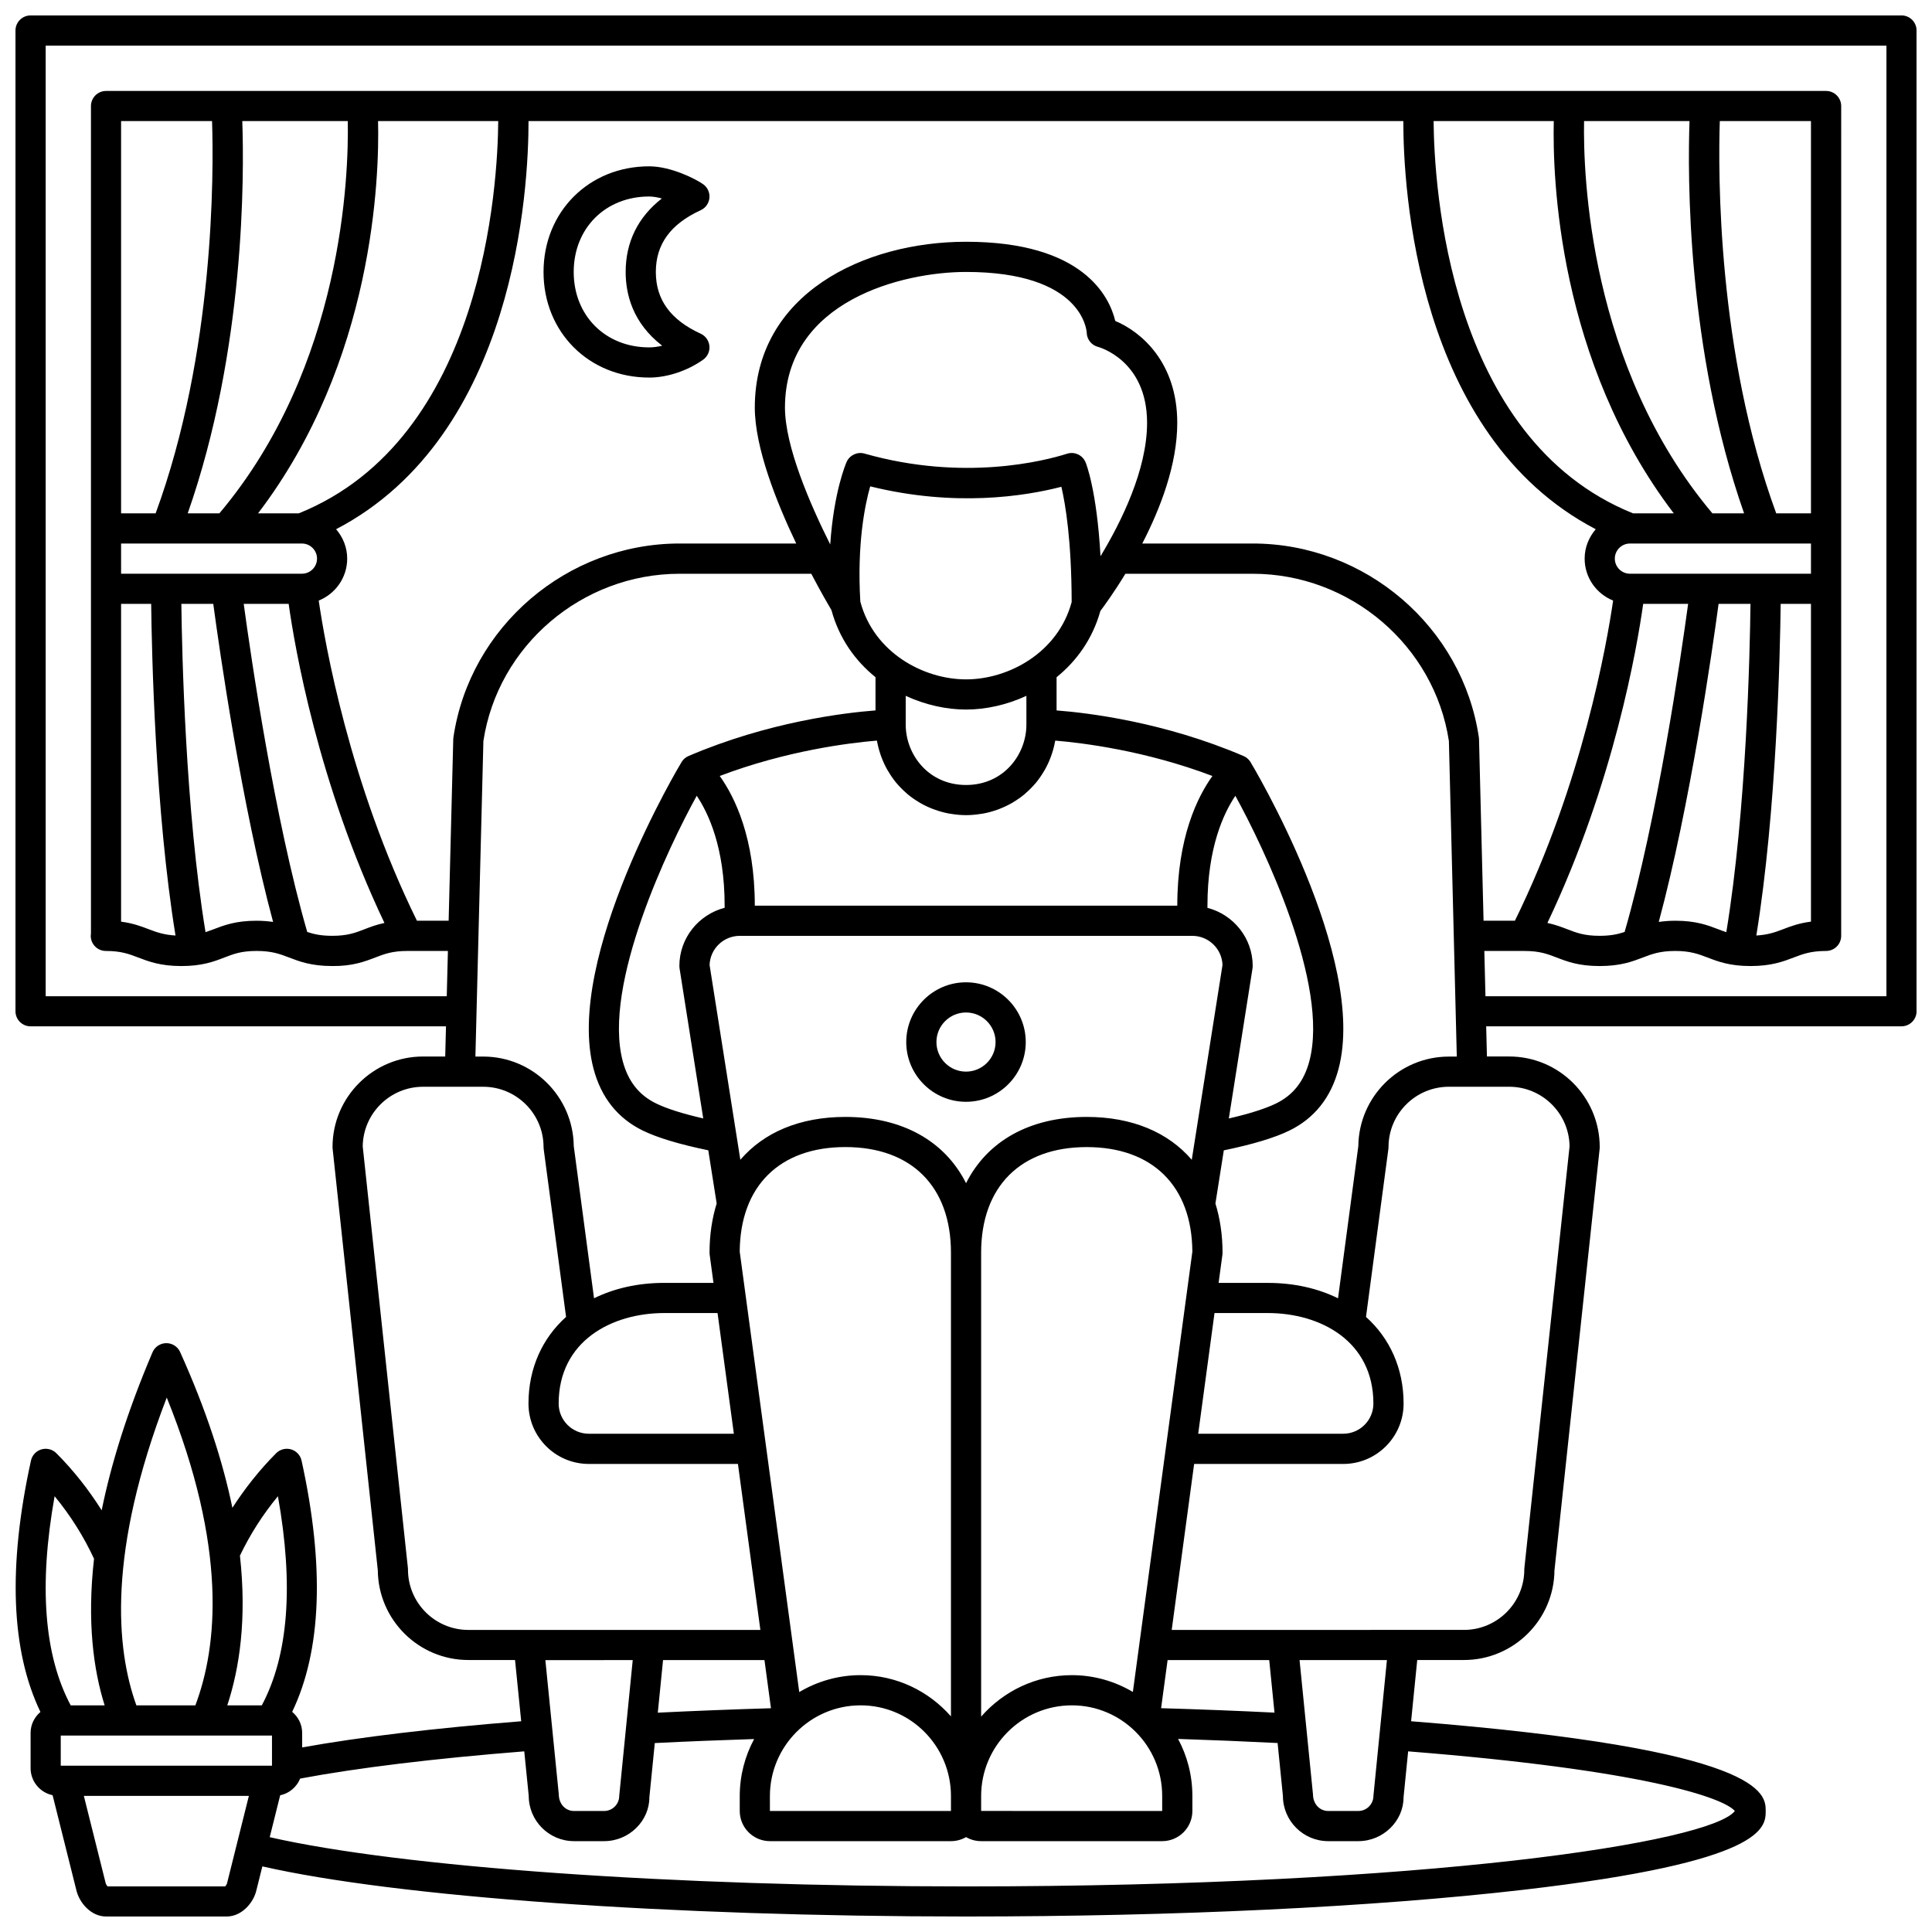 <?xml version="1.0" encoding="UTF-8"?>
<!-- Uploaded to: SVG Repo, www.svgrepo.com, Generator: SVG Repo Mixer Tools -->
<svg width="800px" height="800px" version="1.1" viewBox="144 144 512 512" xmlns="http://www.w3.org/2000/svg">
 <defs>
  <clipPath id="a">
   <path d="m148.09 148.09h503.81v503.81h-503.81z"/>
  </clipPath>
 </defs>
 <g clip-path="url(#a)">
  <path d="m647.91 148.09h-495.81c-2.207 0-4 1.793-4 4v259.9c0 2.207 1.793 4 4 4h110.09l-0.203 7.996h-5.871c-13.23 0-23.992 10.762-23.992 23.992 0 0.145 0.008 0.285 0.023 0.426l11.977 111.75c0.121 13.129 10.832 23.766 23.992 23.766h12.375l1.633 16.23c-23.008 1.828-42.871 4.199-58.047 6.938v-3.84c0-2.25-1.043-4.246-2.648-5.59 7.758-16.176 8.656-38.48 2.492-66.574-0.312-1.426-1.379-2.57-2.785-2.984-1.398-0.402-2.914-0.02-3.949 1.016-4.457 4.473-8.285 9.34-11.602 14.469-2.496-12.098-6.875-25.816-13.852-41.285-0.645-1.43-2.074-2.348-3.644-2.348h-0.043c-1.586 0.016-3.016 0.973-3.633 2.43-6.734 15.812-10.996 29.703-13.469 41.859-3.402-5.379-7.363-10.469-12.008-15.125-1.031-1.035-2.547-1.418-3.949-1.016-1.406 0.41-2.477 1.551-2.785 2.984-6.164 28.113-5.262 50.434 2.512 66.605-1.586 1.348-2.609 3.324-2.609 5.559v9.324c0 3.531 2.508 6.481 5.832 7.176l6.258 25.016c0.777 3.504 3.945 7.129 7.902 7.129h31.988c3.953 0 7.125-3.625 7.879-7.023l1.562-6.258c35.539 8.102 107.77 13.281 186.48 13.281 55.688 0 108.06-2.504 147.48-7.055 64.438-7.434 64.438-16.551 64.438-20.934 0-4.5-0.07-16.332-93.969-23.754l1.625-16.23h12.375c13.156 0 23.871-10.641 23.992-23.766l11.977-111.75c0.008-0.145 0.016-0.285 0.016-0.43 0-13.23-10.762-23.992-23.992-23.992h-5.898l-0.199-7.996h110.06c2.207 0 4-1.793 4-4l-0.004-259.9c0-2.207-1.789-4-3.996-4zm-393.42 239.91c-17.91-36.434-24.367-73.461-26.027-84.844 4.414-1.77 7.547-6.078 7.547-11.121 0-2.984-1.137-5.684-2.941-7.785 47.773-24.93 51.008-90.785 50.996-108.17h231.83c-0.012 17.387 3.223 83.242 50.996 108.17-1.812 2.106-2.945 4.801-2.945 7.785 0 5.039 3.129 9.344 7.547 11.121-1.66 11.383-8.117 48.41-26.027 84.844h-8.309l-1.203-48.082c-0.004-0.164-0.016-0.324-0.039-0.484-4.309-29.301-30.074-51.398-59.938-51.398h-29.262c4.797-9.297 9.27-20.895 9.27-31.988 0-16.07-9.637-24.16-16.43-26.992-1.531-6.398-8.438-20.988-39.547-20.988-26.961 0-55.98 13.762-55.98 44 0.039 10.543 5.625 24.75 10.973 35.969h-30.91c-29.855 0-55.621 22.094-59.934 51.398-0.023 0.16-0.035 0.32-0.039 0.48l-1.223 48.086zm21.547-211.92c-0.129 16.785-3.781 84.168-52.852 103.96h-10.797c30.766-40.371 32.156-89.277 31.801-103.96zm-39.875 0c0.273 13.957-1.191 64.988-34.02 103.96h-8.395c15.23-43.375 14.961-89.836 14.461-103.96zm-35.965 0c0.441 13.48 0.703 61.34-14.953 103.96h-9.156v-103.96zm-24.109 111.96h47.926c2.203 0 4 1.797 4 4 0 2.203-1.797 4-4 4h-47.926zm0 15.996h7.973c0.156 12.961 1.078 54.883 6.449 87.887-3.051-0.184-4.969-0.855-7.055-1.656-2-0.766-4.199-1.605-7.367-2.016zm22.379 87c-5.328-32.453-6.246-74.082-6.406-87h8.457c1.633 12.109 7.512 53.348 15.855 84.285-1.285-0.18-2.68-0.312-4.344-0.316h-0.055c-5.5 0-8.629 1.203-11.383 2.266-0.715 0.273-1.41 0.527-2.125 0.766zm26.953-0.055c-8.68-29.977-14.945-73.074-16.832-86.945h11.91c1.586 11.312 7.734 47.453 25.383 84.555-2.121 0.449-3.773 1.082-5.312 1.68-2.406 0.93-4.484 1.73-8.504 1.73h-0.043c-2.949-0.004-4.852-0.43-6.602-1.02zm354.04-86.945h11.91c-1.887 13.871-8.152 56.969-16.832 86.945-1.75 0.586-3.656 1.016-6.602 1.02h-0.043c-4.023 0-6.102-0.805-8.508-1.73-1.539-0.59-3.191-1.23-5.309-1.68 17.652-37.102 23.793-73.242 25.383-84.555zm19.98 0h8.457c-0.156 12.918-1.074 54.547-6.406 87-0.711-0.234-1.406-0.488-2.121-0.766-2.754-1.062-5.879-2.266-11.383-2.266h-0.055c-1.664 0.004-3.059 0.137-4.344 0.316 8.34-30.938 14.223-72.18 15.852-84.285zm16.457 0h8.027v84.207c-3.195 0.402-5.41 1.25-7.426 2.023-2.082 0.801-4.004 1.473-7.055 1.656 5.371-33.004 6.297-74.93 6.453-87.887zm8.027-7.996h-47.98c-2.203 0-4-1.797-4-4 0-2.203 1.797-4 4-4h47.98zm0-15.996h-9.207c-15.656-42.621-15.398-90.48-14.953-103.96h24.16zm-17.719 0h-8.395c-32.77-38.906-34.273-89.988-34.016-103.96h27.945c-0.5 14.129-0.77 60.586 14.465 103.96zm-18.637 0h-10.797c-49.066-19.793-52.719-87.176-52.852-103.96h31.848c-0.355 14.684 1.043 63.59 31.801 103.96zm-151.92 11.363c-0.992-17.57-3.824-24.566-3.969-24.91-0.801-1.902-2.914-2.887-4.894-2.258-5.938 1.883-27.355 7.438-53.68-0.035-1.91-0.543-3.938 0.406-4.75 2.227-0.18 0.406-3.391 7.848-4.336 21.859-5.461-10.918-11.961-26.004-11.996-36.234 0-28.465 31.387-35.988 47.98-35.988 30.793 0 31.957 15.48 31.988 16.082 0.039 1.801 1.277 3.348 3.019 3.785 0.133 0.039 12.977 3.465 12.977 20.121 0 12.438-6.832 26.234-12.34 35.352zm72.316 224.55c0 4.41-3.586 7.996-7.996 7.996h-38.434l4.324-31.988 14.117 0.004c13.93 0 27.988 7.418 27.988 23.988zm-27.609 67.977 1.398 13.93c-9.727-0.48-19.797-0.875-30.051-1.176l1.723-12.754zm-160.64 0h26.875l1.723 12.766c-10.227 0.305-20.262 0.699-29.992 1.176zm0.324-91.965h14.117l4.324 31.988h-38.434c-4.41 0-7.996-3.586-7.996-7.996 0-16.574 14.059-23.992 27.988-23.992zm8.598-137.08c3.102 4.602 7.398 13.734 7.398 29.117v0.566c-6.879 1.789-11.996 7.996-11.996 15.426 0 0.207 0.016 0.414 0.047 0.625l6.277 39.77c-5.438-1.242-9.719-2.602-12.555-4-4.492-2.207-7.356-5.859-8.773-11.156-5.406-20.289 12.207-56.949 19.602-70.348zm11.395 120.82c0.105-17.367 10.555-27.727 27.992-27.727 17.523 0 27.988 10.465 27.988 27.988v122.89c-5.859-6.672-14.391-10.93-23.934-10.93-5.941 0-11.496 1.656-16.27 4.484zm8 144.27c0-13.258 10.789-24.047 24.047-24.047 13.199 0 23.934 10.762 23.934 24.047v0.004 3.938h-47.98zm55.977 0c0-13.258 10.789-24.047 24.047-24.047 13.199 0 23.934 10.762 23.934 23.992v4l-47.98-0.004zm40.211-27.594c-4.746-2.812-10.262-4.453-16.164-4.453-9.598 0-18.168 4.281-24.047 10.984v-122.94c0-17.523 10.465-27.988 27.988-27.988 17.438 0 27.887 10.359 27.988 27.727zm-12.219-152.39c-15.148 0-26.383 6.422-31.988 17.559-5.606-11.137-16.84-17.559-31.988-17.559-12.051 0-21.598 4.09-27.828 11.359l-8.152-51.629c0.148-4.277 3.676-7.715 7.988-7.715h119.95c4.312 0 7.84 3.434 7.992 7.715l-8.148 51.629c-6.234-7.269-15.777-11.359-27.828-11.359zm31.984-55.41v-0.57c0-15.395 4.301-24.531 7.394-29.121 7.394 13.395 25.016 50.062 19.605 70.355-1.414 5.297-4.281 8.949-8.773 11.156-2.828 1.391-7.117 2.75-12.559 4l6.277-39.773c0.035-0.207 0.051-0.414 0.051-0.621 0-7.43-5.117-13.641-11.996-15.426zm-7.996-0.57h-111.96c0-18.031-5.324-28.82-9.293-34.375 17.766-6.738 34.43-8.781 41.641-9.375 0.012 0.07 0.039 0.137 0.055 0.207 0.223 1.234 0.543 2.426 0.945 3.586 0.07 0.207 0.145 0.41 0.223 0.621 0.43 1.137 0.926 2.231 1.516 3.269 0.094 0.168 0.195 0.324 0.297 0.488 0.633 1.059 1.32 2.078 2.102 3.019 0.051 0.062 0.113 0.121 0.168 0.184 0.785 0.922 1.641 1.781 2.555 2.57 0.098 0.082 0.188 0.176 0.285 0.262 0.922 0.773 1.918 1.461 2.957 2.086 0.176 0.109 0.348 0.215 0.531 0.32 1.035 0.586 2.121 1.094 3.246 1.523 0.203 0.078 0.41 0.148 0.621 0.223 1.16 0.406 2.352 0.738 3.59 0.969 0.168 0.031 0.34 0.047 0.508 0.074 1.301 0.219 2.644 0.355 4.035 0.355 1.387 0 2.731-0.141 4.047-0.352 0.168-0.027 0.34-0.043 0.508-0.074 1.234-0.227 2.43-0.559 3.59-0.969 0.207-0.07 0.414-0.145 0.621-0.223 1.129-0.434 2.211-0.941 3.246-1.523 0.18-0.105 0.352-0.211 0.531-0.32 1.039-0.629 2.035-1.316 2.957-2.086 0.102-0.082 0.188-0.176 0.285-0.262 0.914-0.793 1.77-1.648 2.555-2.57 0.051-0.062 0.117-0.121 0.168-0.184 0.781-0.945 1.473-1.961 2.102-3.019 0.098-0.164 0.199-0.324 0.297-0.488 0.582-1.043 1.086-2.137 1.516-3.269 0.074-0.203 0.152-0.41 0.223-0.621 0.398-1.156 0.719-2.352 0.945-3.586 0.012-0.07 0.043-0.137 0.055-0.207 7.211 0.598 23.875 2.637 41.641 9.375-3.981 5.551-9.309 16.34-9.309 34.371zm-39.984-47.98c0 7.859-5.981 15.992-15.992 15.992s-15.992-8.133-15.992-15.992v-7.633c5.188 2.398 10.75 3.633 15.992 3.633s10.809-1.234 15.992-3.633zm-15.992-11.996c-11.27 0-24.441-7.082-28.02-20.617-0.906-15.332 1.23-25.664 2.621-30.535 22.434 5.543 40.934 2.629 50.66 0.113 1.082 4.609 2.691 14.188 2.727 30.539-3.617 13.461-16.754 20.5-27.988 20.5zm-127.91 16.34c3.84-25.289 26.148-44.328 51.988-44.328h34.906c2.598 4.953 4.664 8.488 5.344 9.637 2.035 7.488 6.305 13.441 11.676 17.773v8.805c-8.246 0.633-28.434 3.039-49.559 12.09-0.703 0.305-1.312 0.801-1.738 1.441-0.324 0.48-31.258 52.027-23.41 81.5 2.016 7.566 6.379 13.043 12.977 16.285 3.953 1.941 9.871 3.703 17.414 5.258l2.223 14.09c-1.219 3.938-1.891 8.289-1.891 13.051 0 0.18 0.012 0.355 0.035 0.535l1.008 7.461h-13.039c-7.012 0-13.309 1.469-18.613 4.078l-5.375-40.34c-0.152-13.102-10.855-23.715-23.992-23.715h-2.07zm-19.984 219.57c0-0.145-0.008-0.285-0.023-0.426l-11.973-111.73c0.109-8.73 7.242-15.793 15.992-15.793h15.941c8.82 0 15.992 7.172 15.992 15.992 0 0.176 0.012 0.352 0.035 0.527l5.93 44.473c-6.289 5.641-9.961 13.602-9.961 22.973 0 8.82 7.172 15.992 15.992 15.992h39.516l5.945 43.984-77.391 0.004c-8.82 0-15.996-7.176-15.996-15.996zm59.559 23.992-3.578 35.988c0 2.203-1.797 4-4 4h-7.996c-2.203 0-4-1.797-4.019-4.398l-3.559-35.586zm-151.58 27.988v-7.996h55.98v7.996zm57.551-71.418c4.234 23.688 2.758 42.242-4.269 55.422h-9.148c3.238-9.816 5.207-22.879 3.352-39.672 2.668-5.574 6.023-10.855 10.066-15.75zm-29.461-26.148c16.113 39.848 13.484 65.93 7.582 81.574h-15.629c-5.449-15.074-7.656-40.762 8.047-81.574zm-29.719 26.148c4.231 5.129 7.715 10.688 10.449 16.574-1.883 16.664-0.156 29.398 2.812 38.848l-8.992 0.004c-7.027-13.176-8.504-31.738-4.269-55.426zm45.707 102.54c-0.062 0.277-0.305 0.66-0.504 0.867h-31.168c-0.199-0.211-0.449-0.613-0.527-0.973l-5.758-23.02h43.734zm399.57-19.113c-6.484 8.309-81.215 19.98-203.73 19.98-78.105 0-149.57-5.09-184.54-13.047l2.773-11.102c2.406-0.504 4.379-2.191 5.289-4.426 15.164-2.852 35.543-5.328 59.395-7.219l1.184 11.801c0 6.613 5.383 11.996 11.996 11.996h7.996c6.613 0 11.996-5.383 11.977-11.594l1.441-14.398c8.547-0.43 17.363-0.781 26.324-1.066-2.426 4.512-3.812 9.66-3.812 15.125v3.938c0 4.41 3.586 7.996 7.996 7.996h47.98c1.457 0 2.824-0.391 4-1.074 1.176 0.684 2.543 1.074 4 1.074h47.98c4.41 0 7.996-3.586 7.996-7.996v-4c0-5.457-1.375-10.598-3.789-15.094 8.996 0.293 17.816 0.656 26.375 1.086l1.406 14.008c0 6.613 5.383 11.996 11.996 11.996h7.996c6.613 0 11.996-5.383 11.977-11.594l1.219-12.199c62.238 4.922 83.555 12.238 86.582 15.809zm-95.777-4.012c0 2.203-1.797 4-4 4h-7.996c-2.203 0-4-1.797-4.019-4.398l-3.559-35.586h23.152zm51.98-172.13-11.973 111.73c-0.016 0.137-0.023 0.277-0.023 0.422 0 8.82-7.172 15.992-15.992 15.992l-77.449 0.004 5.945-43.984h39.516c8.82 0 15.992-7.172 15.992-15.992 0-9.371-3.672-17.332-9.965-22.973l5.93-44.473c0.027-0.18 0.039-0.355 0.039-0.531 0-8.82 7.172-15.992 15.992-15.992h15.992c8.754 0 15.891 7.062 15.996 15.793zm-31.988-23.793c-13.137 0-23.84 10.613-23.992 23.715l-5.379 40.344c-5.305-2.613-11.598-4.082-18.609-4.082h-13.039l1.008-7.461c0.023-0.18 0.035-0.355 0.035-0.535 0-4.762-0.672-9.113-1.887-13.047l2.223-14.086c7.555-1.559 13.473-3.32 17.422-5.262 6.594-3.242 10.961-8.719 12.973-16.285 7.844-29.469-23.094-81.023-23.414-81.504-0.43-0.641-1.035-1.137-1.738-1.441-21.129-9.055-41.316-11.461-49.562-12.09v-8.805c5.316-4.285 9.547-10.172 11.609-17.559 1.027-1.363 3.613-4.906 6.629-9.855h33.742c25.844 0 48.148 19.039 51.988 44.328l2.094 83.625zm115.96-15.992h-106.26l-0.301-11.996h10.598 0.047c4.023 0 6.102 0.805 8.508 1.73 2.754 1.062 5.875 2.266 11.387 2.266h0.055c5.531-0.008 8.66-1.207 11.418-2.262 2.422-0.926 4.516-1.73 8.574-1.734 3.91-0.008 6.133 0.801 8.555 1.73 2.754 1.062 5.883 2.266 11.383 2.266h0.055c5.527-0.008 8.656-1.207 11.418-2.262 2.422-0.926 4.519-1.73 8.574-1.734 2.207-0.004 3.996-1.793 3.996-4l0.004-219.91c0-2.207-1.793-4-4-4h-455.83c-2.207 0-4 1.793-4 4v219.25c-0.035 0.215-0.055 0.434-0.055 0.66 0 2.207 1.789 4 3.996 4 4.055 0.004 6.148 0.809 8.574 1.734 2.758 1.055 5.891 2.258 11.414 2.266h0.055c5.5 0 8.629-1.203 11.383-2.266 2.422-0.934 4.422-1.734 8.555-1.734 4.059 0.004 6.148 0.809 8.574 1.734 2.758 1.059 5.891 2.254 11.418 2.262 5.375 0.062 8.676-1.199 11.441-2.266 2.406-0.926 4.488-1.73 8.508-1.73h0.047 10.684l-0.305 11.996h-106.29v-251.91h487.82z"/>
 </g>
 <path d="m316.03 244.06c4.773 0 10.121-1.766 14.305-4.734 1.168-0.828 1.805-2.211 1.668-3.633-0.137-1.422-1.016-2.668-2.316-3.262-7.996-3.668-11.883-9.012-11.883-16.348 0-7.348 3.887-12.703 11.883-16.371 1.297-0.59 2.176-1.832 2.316-3.246 0.141-1.414-0.484-2.801-1.641-3.629-1.754-1.27-8.414-4.758-14.332-4.758-15.957 0-27.988 12.039-27.988 28-0.004 15.953 12.031 27.98 27.988 27.98zm0-47.984c1.062 0 2.227 0.211 3.367 0.523-6.301 4.902-9.59 11.52-9.59 19.48 0 5.879 1.855 13.512 9.68 19.535-1.18 0.293-2.356 0.445-3.457 0.445-11.582 0-19.992-8.406-19.992-19.98 0-11.59 8.406-20.004 19.992-20.004z"/>
 <path d="m400 404.32c-8.734 0-15.836 7.106-15.836 15.836 0 8.727 7.102 15.832 15.836 15.832s15.836-7.102 15.836-15.836c-0.004-8.73-7.106-15.832-15.836-15.832zm0 23.672c-4.324 0-7.836-3.516-7.836-7.836 0-4.324 3.516-7.836 7.836-7.836 4.324 0 7.836 3.516 7.836 7.836 0 4.32-3.516 7.836-7.836 7.836z"/>
</svg>